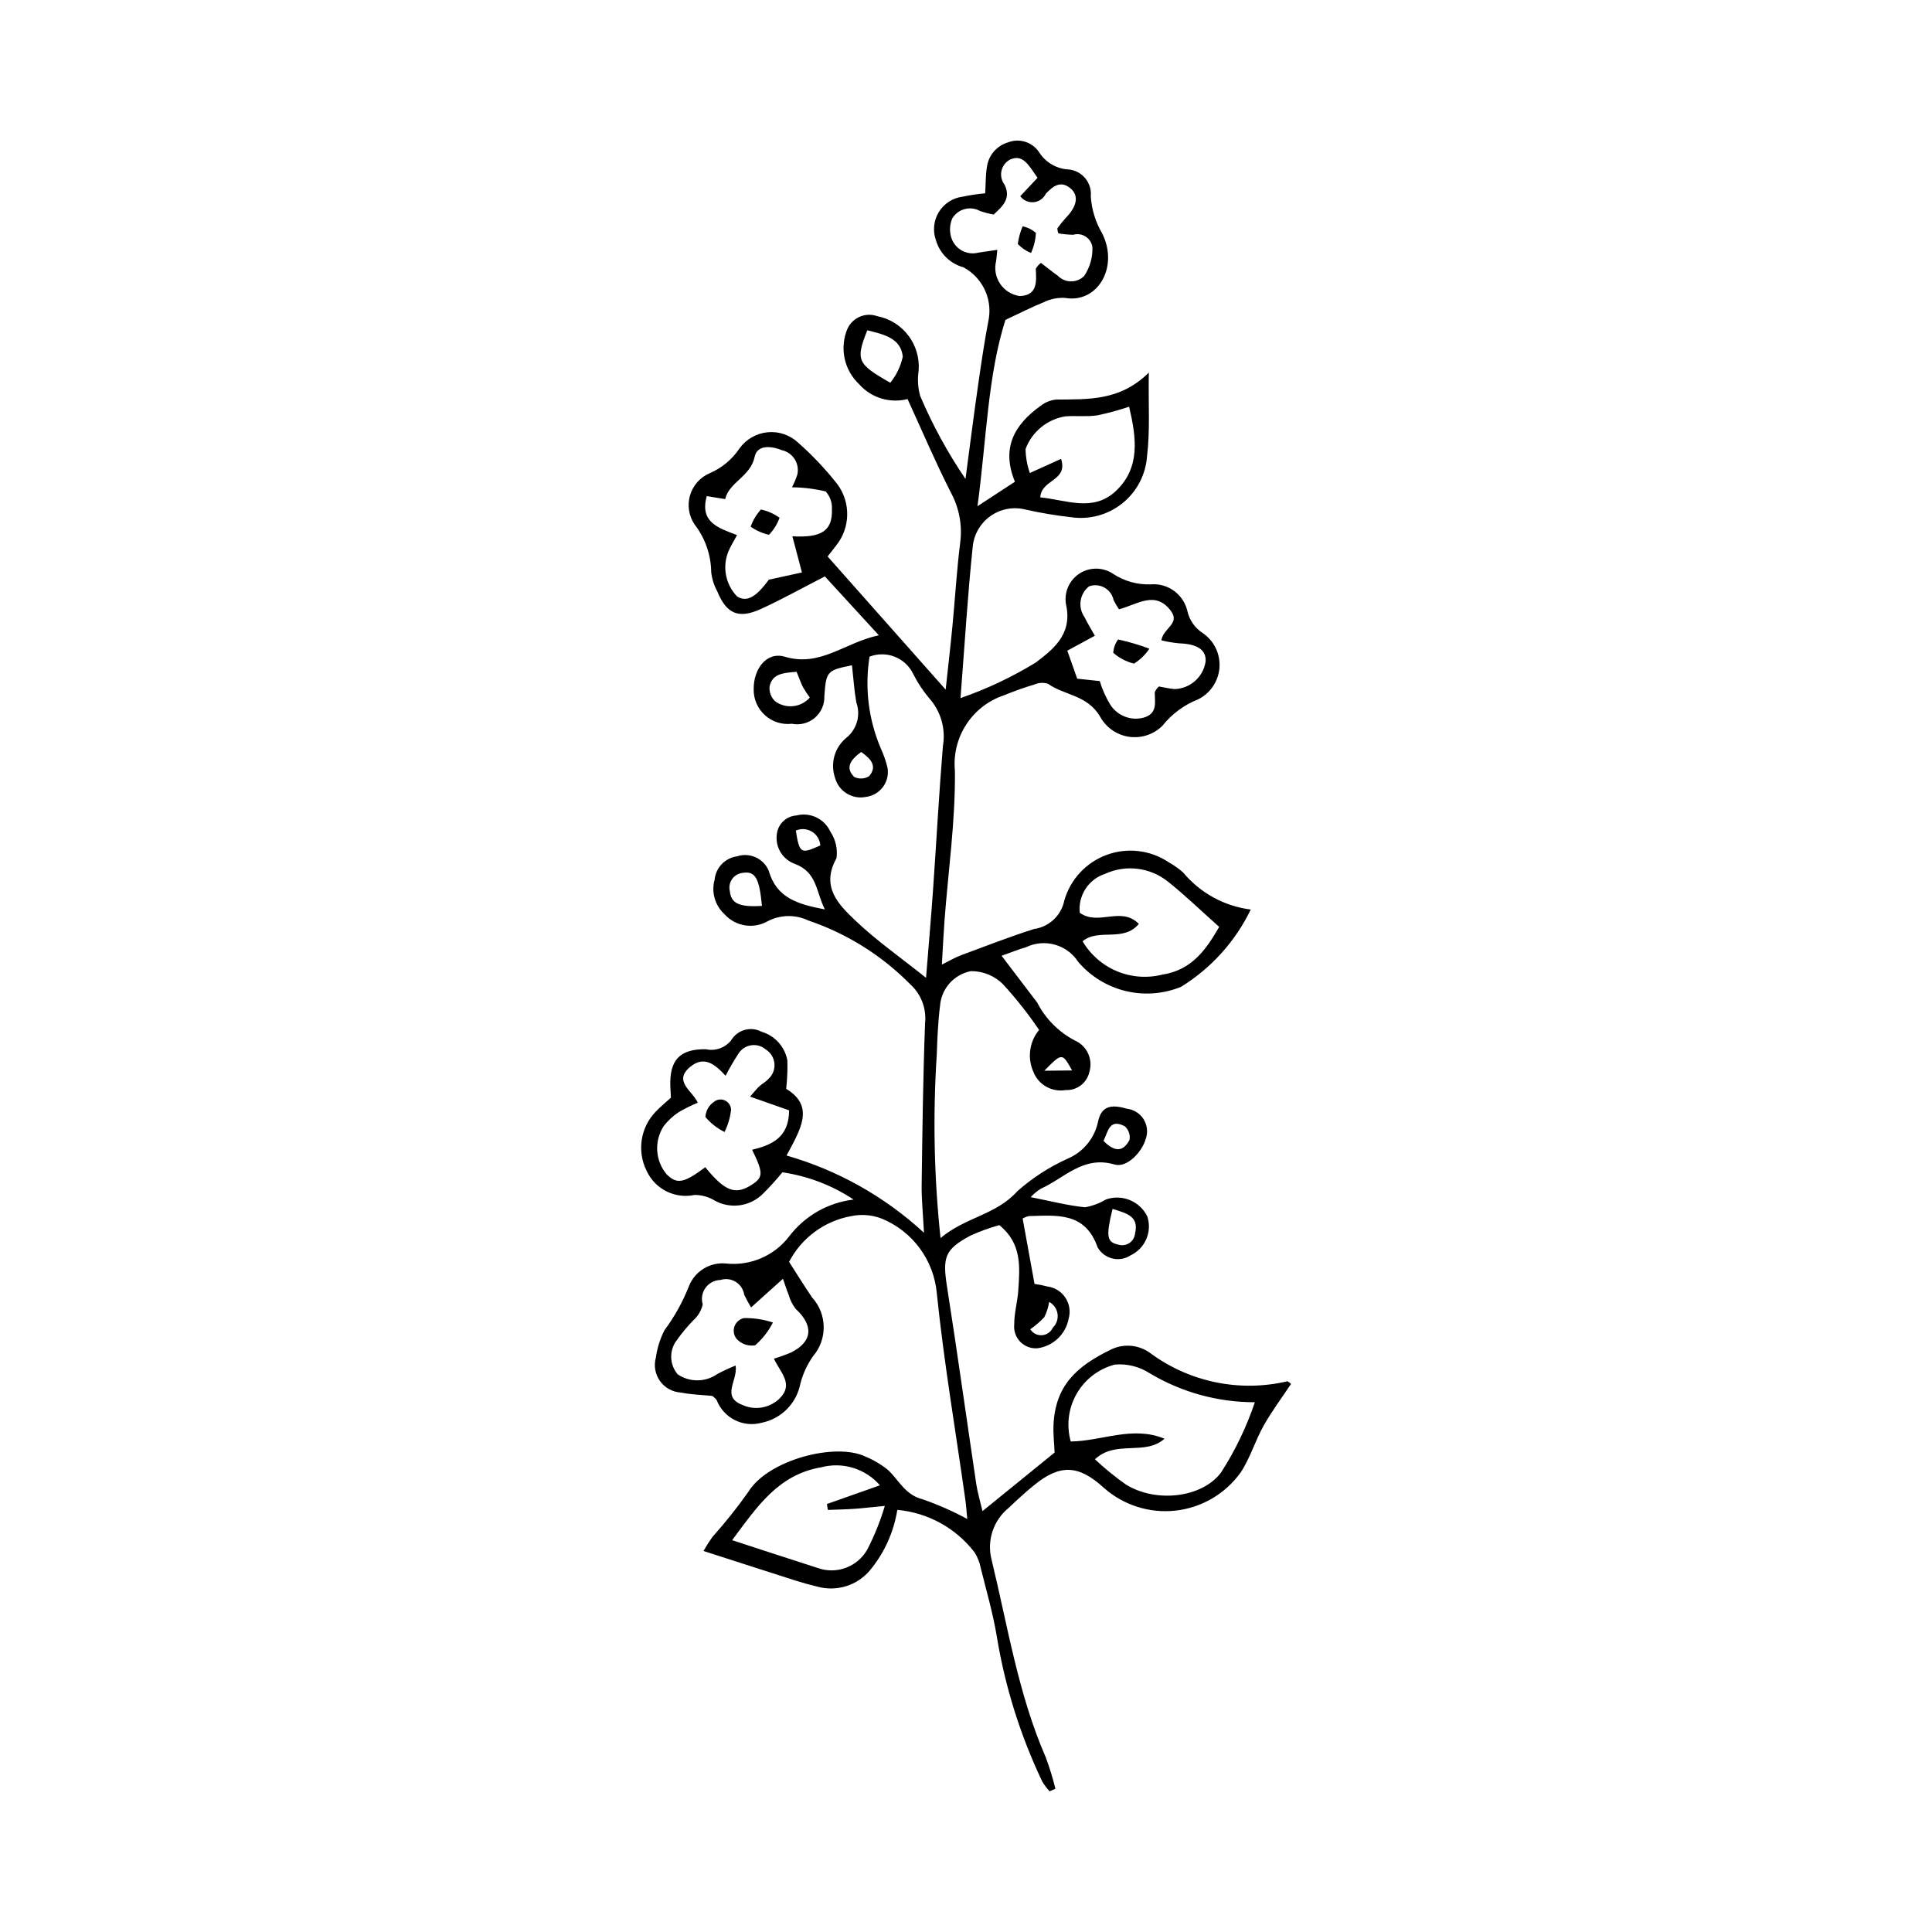 <?xml version="1.0" encoding="UTF-8"?>
<!-- The Best Svg Icon site in the world: iconSvg.co, Visit us! https://iconsvg.co -->
<svg fill="#000000" width="800px" height="800px" version="1.1" viewBox="144 144 512 512" xmlns="http://www.w3.org/2000/svg">
 <g>
  <path d="m389.41 403.13c0.684-8.52 1.328-15.863 1.848-23.215 0.895-12.73 1.574-25.477 2.621-38.191 0.797-4.574-0.551-9.258-3.652-12.711-1.645-1.961-3.059-4.106-4.211-6.391-2.062-4.324-7.109-6.332-11.578-4.602-1.316 8.227-0.281 16.66 2.988 24.324 0.73 1.605 1.316 3.273 1.75 4.984 0.352 1.785-0.051 3.637-1.105 5.121-1.059 1.484-2.676 2.469-4.481 2.723-3.68 0.801-7.344-1.438-8.309-5.082-1.289-3.777-0.117-7.961 2.949-10.516 2.84-2.234 3.926-6.035 2.699-9.434-0.566-3.242-0.777-6.543-1.145-9.832-6.621 1.324-6.844 1.582-7.324 8.156v0.004c0.086 2.207-0.848 4.332-2.527 5.762-1.684 1.434-3.93 2.012-6.094 1.578-2.59 0.305-5.184-0.523-7.121-2.269-1.938-1.746-3.023-4.242-2.984-6.852-0.082-5.41 3.426-10.086 8.246-8.648 9.453 2.812 15.758-3.727 24.922-5.68l-14.309-15.602c-6.047 3.102-11.426 6.125-17.023 8.66-5.883 2.668-9.066 1.219-11.477-4.68v0.004c-0.859-1.578-1.41-3.305-1.617-5.09-0.051-4.574-1.586-9.008-4.379-12.629-1.547-2.262-2-5.094-1.238-7.727 0.762-2.629 2.656-4.781 5.172-5.867 3.246-1.387 6.016-3.688 7.969-6.625 1.754-2.426 4.469-3.977 7.449-4.254 2.981-0.281 5.934 0.738 8.109 2.797 3.781 3.34 7.25 7.016 10.363 10.98 3.609 4.898 3.445 11.621-0.402 16.332-0.73 0.992-1.52 1.941-2.195 2.805l31.285 35.289c0.66-6.16 1.293-11.57 1.812-16.988 0.707-7.379 1.129-14.789 2.066-22.137v-0.004c0.559-4.566-0.34-9.195-2.566-13.227-4.027-7.945-7.519-16.16-11.406-24.641-4.684 1.199-9.645-0.324-12.848-3.949-4.027-3.801-5.238-9.719-3.031-14.797 1.406-2.906 4.769-4.297 7.816-3.231 6.816 1.312 11.551 7.543 10.996 14.465-0.336 2.238-0.195 4.523 0.418 6.707 3.277 7.695 7.297 15.055 12 21.973 1.086-8.148 2.117-16.305 3.281-24.441 0.867-6.062 1.75-12.129 2.918-18.141l-0.004 0.004c0.844-5.469-1.848-10.875-6.719-13.5-3.516-0.953-6.285-3.668-7.305-7.168-0.891-2.469-0.617-5.211 0.746-7.453 1.363-2.246 3.672-3.75 6.277-4.094 1.988-0.414 4.004-0.719 6.027-0.906 0.141-2.383 0.098-4.668 0.445-6.891 0.391-3.141 2.613-5.742 5.652-6.617 2.996-1.148 6.387-0.07 8.172 2.598 1.738 2.762 4.731 4.484 7.992 4.606 3.523 0.418 6.07 3.578 5.723 7.113 0.223 3.441 1.246 6.785 2.988 9.762 4.543 8.93-1.156 18.711-9.875 17.148h-0.004c-1.961-0.098-3.918 0.316-5.676 1.195-3.004 1.176-5.875 2.684-10.051 4.637-4.672 14.645-4.984 31.254-7.402 49.371 4.117-2.691 6.894-4.508 9.918-6.484-3.707-8.965-0.098-15.156 6.754-20.074l0.004 0.004c1.188-0.949 2.621-1.543 4.133-1.703 8.391-0.113 16.883 0.484 24.586-7.144-0.129 8.648 0.348 15.43-0.457 22.055-0.32 4.914-2.684 9.473-6.519 12.562-3.836 3.09-8.789 4.43-13.66 3.699-4.043-0.453-8.059-1.129-12.027-2.023-3.18-0.812-6.559-0.199-9.246 1.688-2.691 1.883-4.422 4.848-4.746 8.113-1.359 12.93-2.129 25.922-3.242 40.164 6.977-2.418 13.672-5.582 19.969-9.438 4.254-3.277 9.613-7.18 8.082-14.938-0.758-3.238 0.543-6.609 3.277-8.5 2.734-1.887 6.348-1.91 9.109-0.059 2.934 1.938 6.398 2.914 9.914 2.797 4.562-0.41 8.73 2.598 9.773 7.059 0.543 2.449 2.043 4.578 4.168 5.91 2.957 2.062 4.602 5.531 4.332 9.125s-2.422 6.777-5.652 8.371c-3.715 1.465-6.981 3.883-9.465 7.012-2.328 2.305-5.606 3.383-8.848 2.91-3.246-0.477-6.078-2.441-7.652-5.316-3.414-5.816-9.406-5.598-13.816-8.727-1.195-0.383-2.492-0.312-3.641 0.199-2.695 0.805-5.352 1.75-7.949 2.824-4.137 1.363-7.684 4.094-10.059 7.738-2.379 3.644-3.441 7.992-3.023 12.324 0.145 13.223-1.766 26.465-2.762 39.703-0.266 3.543-0.426 7.094-0.695 11.629 2.191-1.086 3.562-1.918 5.039-2.469 6.434-2.391 12.844-4.871 19.375-6.965l0.004 0.004c4.016-0.559 7.238-3.598 8.035-7.578 1.613-5.606 5.809-10.102 11.293-12.094s11.59-1.242 16.426 2.019c1.336 0.754 2.594 1.641 3.746 2.652 4.516 5.438 10.93 8.957 17.941 9.844-4.082 8.438-10.484 15.535-18.453 20.469-4.656 1.914-9.797 2.305-14.691 1.125-4.891-1.18-9.289-3.875-12.559-7.699-2.977-4.621-8.926-6.297-13.875-3.906-1.922 0.547-3.781 1.312-6.457 2.258 3.434 4.512 6.445 8.438 9.426 12.387 2.215 4.316 5.715 7.84 10.02 10.078 3.223 1.43 4.856 5.055 3.797 8.414-0.676 2.867-3.297 4.848-6.238 4.707-3.637 0.641-7.223-1.371-8.57-4.812-1.664-3.688-1.078-8.004 1.508-11.117-2.871-4.242-6.047-8.27-9.508-12.047-2.258-2.293-5.348-3.566-8.566-3.535-4.461 0.863-7.801 4.59-8.172 9.121-0.539 4.305-0.727 8.664-0.871 13.008-1.059 16.203-0.723 32.465 0.996 48.613 6.559-5.555 14.73-6.125 20.332-12.395h-0.004c4.012-3.559 8.543-6.488 13.434-8.684 4.016-1.727 6.965-5.273 7.93-9.543 0.82-4.234 3.285-4.965 7.652-3.664l-0.004 0.004c1.828 0.188 3.469 1.203 4.457 2.754 0.984 1.551 1.207 3.465 0.605 5.203-0.98 3.539-5.031 7.789-8.266 6.832-8.32-2.461-13.297 3.621-19.562 6.41h0.004c-0.992 0.621-1.898 1.371-2.691 2.231 5.106 1.008 9.715 2.211 14.398 2.691 1.949-0.344 3.816-1.039 5.512-2.055 4.277-1.527 9.02 0.414 11.004 4.496 1.332 4.062-0.574 8.48-4.438 10.301-1.422 0.926-3.164 1.227-4.816 0.828-1.648-0.395-3.062-1.457-3.91-2.926-3.293-9.461-10.828-8.488-18.211-8.312v-0.004c-0.582 0.137-1.145 0.355-1.664 0.652l3.148 17.328c1.156 0.164 2.301 0.391 3.43 0.684 1.941 0.254 3.676 1.336 4.754 2.973 1.082 1.633 1.395 3.656 0.863 5.539-0.766 4.133-4.102 7.301-8.266 7.856-1.699 0.137-3.367-0.492-4.559-1.711-1.191-1.219-1.777-2.902-1.602-4.598-0.02-3.031 0.887-6.055 1.082-9.098 0.387-6.09 1.016-12.316-5.031-17.223-2.598 0.723-5.137 1.641-7.594 2.75-6.91 3.691-7.492 5.754-6.254 13.645 2.727 17.395 5.144 34.84 7.746 52.258 0.328 2.199 0.992 4.352 1.645 7.137l19.109-15.52c-0.102-2.359-0.406-4.879-0.289-7.379 0.488-10.258 5.965-15.48 15.414-20.004v-0.004c3.352-1.555 7.289-1.148 10.258 1.055 10.43 7.691 23.715 10.414 36.332 7.441 0.352 0.184 0.664 0.43 0.926 0.727-2.41 3.633-5.082 7.199-7.25 11.051-2.254 4-3.559 8.578-6.078 12.375-4.062 5.684-10.355 9.367-17.297 10.129-6.945 0.758-13.887-1.477-19.082-6.144-6.586-5.973-11.438-6.199-18.25-0.703-2.383 1.922-4.637 4.016-6.863 6.121v0.004c-4.066 3.301-5.832 8.668-4.523 13.742 4.281 17.621 7.059 35.645 14.387 52.438h-0.004c1.004 2.695 1.848 5.449 2.523 8.246l-1.535 0.684c-0.73-0.793-1.379-1.66-1.938-2.582-5.84-12.254-9.91-25.273-12.086-38.668-1.016-6.031-2.731-11.945-4.215-17.891v-0.004c-0.277-1.504-0.848-2.941-1.676-4.227-4.957-6.422-12.363-10.484-20.438-11.215-0.945 5.902-3.453 11.441-7.269 16.039-3.371 3.996-8.742 5.684-13.793 4.336-1.988-0.473-3.969-1.02-5.918-1.641-7.957-2.535-15.902-5.109-24.387-7.84h0.004c0.719-1.277 1.504-2.516 2.356-3.711 3.41-3.809 6.598-7.809 9.543-11.984 5.215-8.469 23.184-13.188 31.125-9.273h-0.004c2.113 0.875 4.09 2.051 5.871 3.492 2.906 2.719 4.527 6.586 9.094 7.754v-0.004c4.109 1.422 8.094 3.176 11.918 5.25-0.195-1.977-0.297-3.562-0.516-5.129-2.574-18.211-5.668-36.367-7.555-54.645-0.379-4.324-1.938-8.457-4.508-11.953-2.57-3.496-6.051-6.219-10.062-7.867-2.602-1.012-5.438-1.242-8.168-0.664-7.047 1.289-13.105 5.758-16.418 12.109 2.016 3.129 3.988 6.352 6.121 9.465 3.981 4.371 4.086 11.023 0.25 15.523-1.566 2.219-2.715 4.707-3.387 7.336-1.008 5.188-5.039 9.258-10.215 10.312-4.945 1.371-10.121-1.234-11.969-6.019-0.324-0.418-0.715-0.785-1.156-1.086-2.738-0.277-5.574-0.344-8.312-0.891-2.219-0.129-4.262-1.254-5.547-3.066-1.289-1.812-1.684-4.109-1.074-6.25 0.348-2.516 1.117-4.953 2.277-7.211 2.668-3.59 4.848-7.519 6.484-11.68 1.574-3.977 5.598-6.422 9.852-5.988 6.418 0.672 12.723-2.031 16.66-7.141 4.133-5.461 10.316-9.004 17.121-9.809-5.684-3.773-12.129-6.238-18.879-7.223-1.594 1.965-3.293 3.84-5.086 5.625-3.348 3.406-8.547 4.191-12.75 1.922-1.633-1.023-3.523-1.562-5.449-1.543-5.211 1.094-10.484-1.57-12.699-6.414-2.59-5.203-1.625-11.477 2.414-15.656 1.219-1.289 2.617-2.414 4.031-3.707-0.055-1.055-0.125-2.055-0.156-3.059-0.219-6.922 2.496-9.855 9.398-9.785l0.004 0.004c2.5 0.555 5.102-0.355 6.711-2.352 1.652-2.809 5.227-3.812 8.098-2.269 3.527 1.043 6.164 3.988 6.812 7.609 0.066 2.504-0.039 5.012-0.32 7.504 7.68 4.656 3.777 10.762 0.102 17.676 13.57 3.887 26.043 10.898 36.418 20.469-0.273-5.293-0.668-8.977-0.617-12.648 0.191-14.305 0.367-28.613 0.906-42.906v-0.004c0.406-3.832-1.031-7.633-3.871-10.238-7.566-7.684-16.824-13.488-27.039-16.953-3.481-1.656-7.539-1.562-10.938 0.258-3.766 2.066-8.457 1.262-11.316-1.945-2.523-2.312-3.531-5.848-2.609-9.141 0.309-3.188 2.766-5.742 5.938-6.18 3.344-1.109 6.984 0.52 8.379 3.758 2.07 7.25 7.594 8.918 14.902 10.305-2.391-4.707-2-9.824-7.945-12.055v-0.004c-3.293-1.172-5.293-4.508-4.777-7.965 0.336-2.648 2.5-4.691 5.168-4.867 3.633-0.945 7.422 0.852 8.996 4.262 1.398 2.07 1.984 4.586 1.637 7.062-4.25 7.598 0.566 12.293 5.066 16.578 5.504 5.238 11.809 9.637 18.656 15.109zm44.766 127.6h-0.004c2.582 2.414 5.32 4.652 8.207 6.691 8.051 4.957 20.184 3.5 25.199-3.168 3.75-5.82 6.762-12.082 8.973-18.645-9.824 0.016-19.469-2.648-27.895-7.699-2.742-1.766-5.996-2.566-9.242-2.277-4.269 1.125-7.906 3.914-10.098 7.742-2.191 3.832-2.754 8.383-1.559 12.629 8.207-0.07 16.375-4.246 24.852-0.727-5.199 4.629-12.867 0.223-18.438 5.453zm-103.27-77.402c5.231 6.426 8.016 7.418 12.273 4.676 3.113-2.008 3.16-3.113 0.141-9.301 5.117-1.246 9.781-3.172 9.797-10.449l-10.34-3.641c1.152-1.301 1.727-2.055 2.41-2.691 0.742-0.691 1.699-1.168 2.367-1.914l0.004-0.004c1.18-1.023 1.801-2.543 1.68-4.098-0.125-1.555-0.977-2.961-2.301-3.785-1.082-0.934-2.527-1.336-3.938-1.102-1.41 0.234-2.644 1.082-3.367 2.316-1.211 1.859-2.328 3.777-3.344 5.75-2.809-3.047-5.676-5.371-9.312-2.41-4.727 3.852 0.559 6.394 1.945 9.551-1.773 0.73-3.492 1.586-5.141 2.559-1.488 0.992-2.801 2.223-3.887 3.641-2.59 3.973-2.269 9.172 0.793 12.793 2.703 2.664 4.5 2.371 10.219-1.891zm8.414-167.53c-0.918 1.727-1.719 2.973-2.277 4.32h-0.004c-1.676 4.086-0.773 8.777 2.301 11.949 2.551 1.605 5.035 0.188 8.402-4.445l8.781-1.914-2.531-9.582c7.879 0.449 10.652-1.574 10.473-7.137 0.117-1.738-0.477-3.453-1.641-4.75-2.934-0.703-5.934-1.074-8.949-1.105 0.574-1.082 1.055-2.215 1.43-3.383 0.648-2.906-1.176-5.785-4.078-6.441-2.731-1.109-6.539-1.555-7.234 1.738-1.117 5.312-6.691 6.609-7.816 11.215l-4.875-0.785c-1.949 6.957 3.094 8.449 8.02 10.32zm3.727 204.68h-0.004c-0.664-1.082-1.27-2.199-1.816-3.348-0.211-1.414-1.035-2.668-2.25-3.422-1.219-0.754-2.703-0.938-4.066-0.5-1.566 0.039-3.023 0.805-3.941 2.074-0.918 1.27-1.191 2.891-0.742 4.391-0.352 1.613-1.207 3.07-2.441 4.168-1.57 1.609-3.016 3.336-4.316 5.168-2.18 2.703-2.125 6.574 0.133 9.211 3.172 2.144 7.336 2.113 10.477-0.078 1.578-0.848 3.199-1.602 4.867-2.262 0.641 4.027-3.945 8.203 1.824 10.461 3.344 1.504 7.262 0.801 9.875-1.77 3.777-3.824 0.117-6.871-1.551-10.516 1.539-0.457 3.055-1 4.531-1.629 5.703-2.852 6.066-7.094 1.242-11.555-0.859-1.102-1.492-2.367-1.859-3.719-0.531-1.273-0.934-2.598-1.523-4.258zm87.098-104.59c4.941 3.586 10.965-1.828 15.656 2.953-4.133 4.961-10.633 1.055-14.906 4.606 2.102 3.57 5.305 6.359 9.129 7.949s8.062 1.895 12.074 0.867c7.984-1.215 11.742-7.023 15-12.629-4.965-4.418-9.133-8.465-13.656-12.062v0.004c-2.312-1.832-5.086-2.984-8.016-3.34-2.926-0.352-5.894 0.113-8.574 1.344-4.387 1.43-7.18 5.723-6.707 10.309zm-51.656 157.19c-3.766 0.367-5.957 0.633-8.156 0.781-2.309 0.156-4.629 0.195-6.945 0.285l-0.246-1.562 14.051-4.961 0.008 0.004c-1.895-2.18-4.363-3.781-7.125-4.625-2.762-0.844-5.707-0.891-8.496-0.141-11.391 1.945-17.051 10.578-23.555 19.309 8.117 2.637 15.352 5.023 22.605 7.336 5.031 1.84 10.652-0.254 13.25-4.938 1.891-3.68 3.434-7.523 4.609-11.488zm62.055-237.6c-0.523-0.773-1-1.586-1.426-2.422-0.281-1.402-1.16-2.613-2.406-3.32-1.246-0.703-2.738-0.836-4.09-0.359-2.519 1.969-3.051 5.566-1.207 8.18 0.82 1.68 1.816 3.277 2.738 4.918l-7.305 3.961 2.617 7.418 5.981 0.641 0.004-0.004c0.664 2.231 1.617 4.359 2.84 6.34 1.879 2.852 5.352 4.211 8.668 3.383 3.875-1.043 3.074-4.031 3.062-6.773 0.258-0.578 0.633-1.098 1.105-1.52 1.25 0.215 2.695 0.57 4.156 0.695v-0.004c4.137-0.121 7.594-3.188 8.211-7.281 0.258-3.07-2.211-4.703-6.984-4.836-1.594-0.152-3.172-0.418-4.727-0.797 0.473-3.254 5.086-4.402 2.484-7.844-4.09-5.406-8.711-1.742-13.723-0.375zm-20.68-91.805c1.469 1.121 2.957 2.324 4.512 3.438h-0.004c0.914 0.926 2.164 1.453 3.465 1.457 1.305 0.004 2.555-0.512 3.477-1.434 1.508-2.238 2.273-4.894 2.188-7.594-0.148-1.164-0.801-2.199-1.781-2.836-0.98-0.641-2.195-0.82-3.316-0.488-1.32-0.027-2.637-0.152-3.938-0.379-0.164-0.422-0.25-0.867-0.258-1.316 0.699-0.992 1.461-1.938 2.281-2.832 2.922-2.992 3.481-5.852 1.223-7.75-2.629-2.207-4.609-0.633-6.531 1.359h-0.004c-0.59 1.27-1.809 2.137-3.199 2.281-1.395 0.141-2.762-0.457-3.602-1.582l4.578-4.875c-2.398-3.434-3.891-6.356-7.273-4.836-1.16 0.605-1.996 1.695-2.281 2.977-0.285 1.277 0.012 2.617 0.809 3.66 1.773 3.648-0.41 5.652-2.883 7.941h-0.004c-1.211-0.23-2.406-0.543-3.574-0.934-2.582-1.453-5.852-0.59-7.383 1.945-0.785 1.809-0.801 3.859-0.051 5.68 1.168 2.695 4.129 4.137 6.973 3.394 1.57-0.238 3.141-0.465 5.012-0.738-0.152 1.473-0.211 2.207-0.309 2.934-0.527 2.07-0.148 4.266 1.039 6.043 1.188 1.773 3.074 2.965 5.188 3.269 4.793-0.148 4.453-3.84 4.273-7.246h0.004c0.344-0.602 0.812-1.125 1.371-1.539zm-0.184 62.133c6.844 0.66 14.039 4.027 20.094-1.742 6.469-6.164 5.391-14.043 3.453-22.281h-0.004c-2.781 0.941-5.621 1.707-8.5 2.301-2.738 0.398-5.578 0.051-8.359 0.25-4.828 0.766-8.875 4.07-10.578 8.656 0.031 2.168 0.414 4.312 1.141 6.356l8.266-3.738c1.91 5.918-5.246 5.375-5.512 10.199zm-45.844-44.277c-3.125 7.918-2.695 8.895 6.098 13.898v0.004c1.633-2.012 2.766-4.379 3.312-6.914-0.488-4.856-4.894-5.879-9.41-6.988zm-18.734 90.504c-3.461 0.293-6.422 0.434-7.156 3.891h-0.004c-0.141 1.465 0.402 2.914 1.48 3.918 2.856 2.106 6.848 1.676 9.191-0.988-0.645-0.859-1.238-1.754-1.781-2.68-0.562-1.109-0.973-2.297-1.73-4.137zm-9.18 62.035c-0.684-7.394-1.793-9.242-5.019-8.762l-0.004 0.004c-1.148 0.094-2.195 0.691-2.867 1.625-0.668 0.938-0.895 2.121-0.613 3.238 0.293 3.231 2.535 4.281 8.5 3.898zm92.914 80.305c-1.801 7.375-1.496 8.828 1.543 9.469 0.984 0.305 2.055 0.148 2.91-0.422 0.855-0.57 1.41-1.496 1.508-2.519 1.105-4.602-2.211-5.359-5.961-6.527zm-2.398-18.039c2.707 2.789 5.121 3.191 6.898-0.254l0.004-0.004c0.234-1.344-0.25-2.715-1.277-3.617-4.117-2.129-4.387 1.434-5.621 3.875zm-81.535-82.227c0.965 6.09 1.309 6.289 6.492 3.938v0.004c-0.105-1.508-0.934-2.871-2.227-3.652-1.293-0.785-2.883-0.891-4.266-0.289zm17.324-20.824c-2.84 2.062-4.312 4.156-1.859 6.609 1.273 0.633 2.781 0.551 3.977-0.211 2.184-2.598 0.531-4.539-2.117-6.398zm49.809 145.74c-0.215 1.406-0.648 2.766-1.285 4.039-1.117 1.199-2.363 2.273-3.719 3.199 0.66 1.055 1.844 1.664 3.086 1.586 1.238-0.078 2.34-0.828 2.859-1.957 0.992-0.949 1.473-2.316 1.285-3.676s-1.016-2.547-2.227-3.191zm6.086-61.344c-2.641-4.727-2.641-4.727-7.367 0.074z"/>
  <path d="m336.01 443.99c-1.945-0.961-3.672-2.312-5.066-3.977 0.082-1.629 0.93-3.121 2.281-4.031 0.836-0.668 1.977-0.797 2.938-0.336 0.965 0.465 1.574 1.438 1.578 2.504-0.238 2.031-0.82 4.008-1.73 5.84z"/>
  <path d="m350.59 281.21c-0.602 1.691-1.559 3.231-2.805 4.519-1.742-0.398-3.391-1.129-4.856-2.152 0.598-1.684 1.523-3.231 2.719-4.555 1.781 0.375 3.465 1.121 4.941 2.188z"/>
  <path d="m348.83 494.48c-1.168 2.297-2.766 4.348-4.707 6.043-1.82 0.297-3.668-0.34-4.914-1.699-0.746-0.922-0.961-2.168-0.574-3.289 0.391-1.121 1.332-1.961 2.492-2.223 2.613-0.055 5.219 0.34 7.703 1.168z"/>
  <path d="m448.59 315.91c-1.055 1.594-2.438 2.941-4.059 3.957-2.043-0.496-3.934-1.484-5.508-2.875 0.082-1.273 0.527-2.5 1.285-3.527 2.816 0.609 5.582 1.426 8.281 2.445z"/>
  <path d="m417.23 211.05c-1.324-0.543-2.516-1.355-3.508-2.387 0.219-1.609 0.648-3.184 1.281-4.68 1.309 0.262 2.519 0.863 3.519 1.75-0.09 1.836-0.527 3.641-1.293 5.316z"/>
 </g>
</svg>